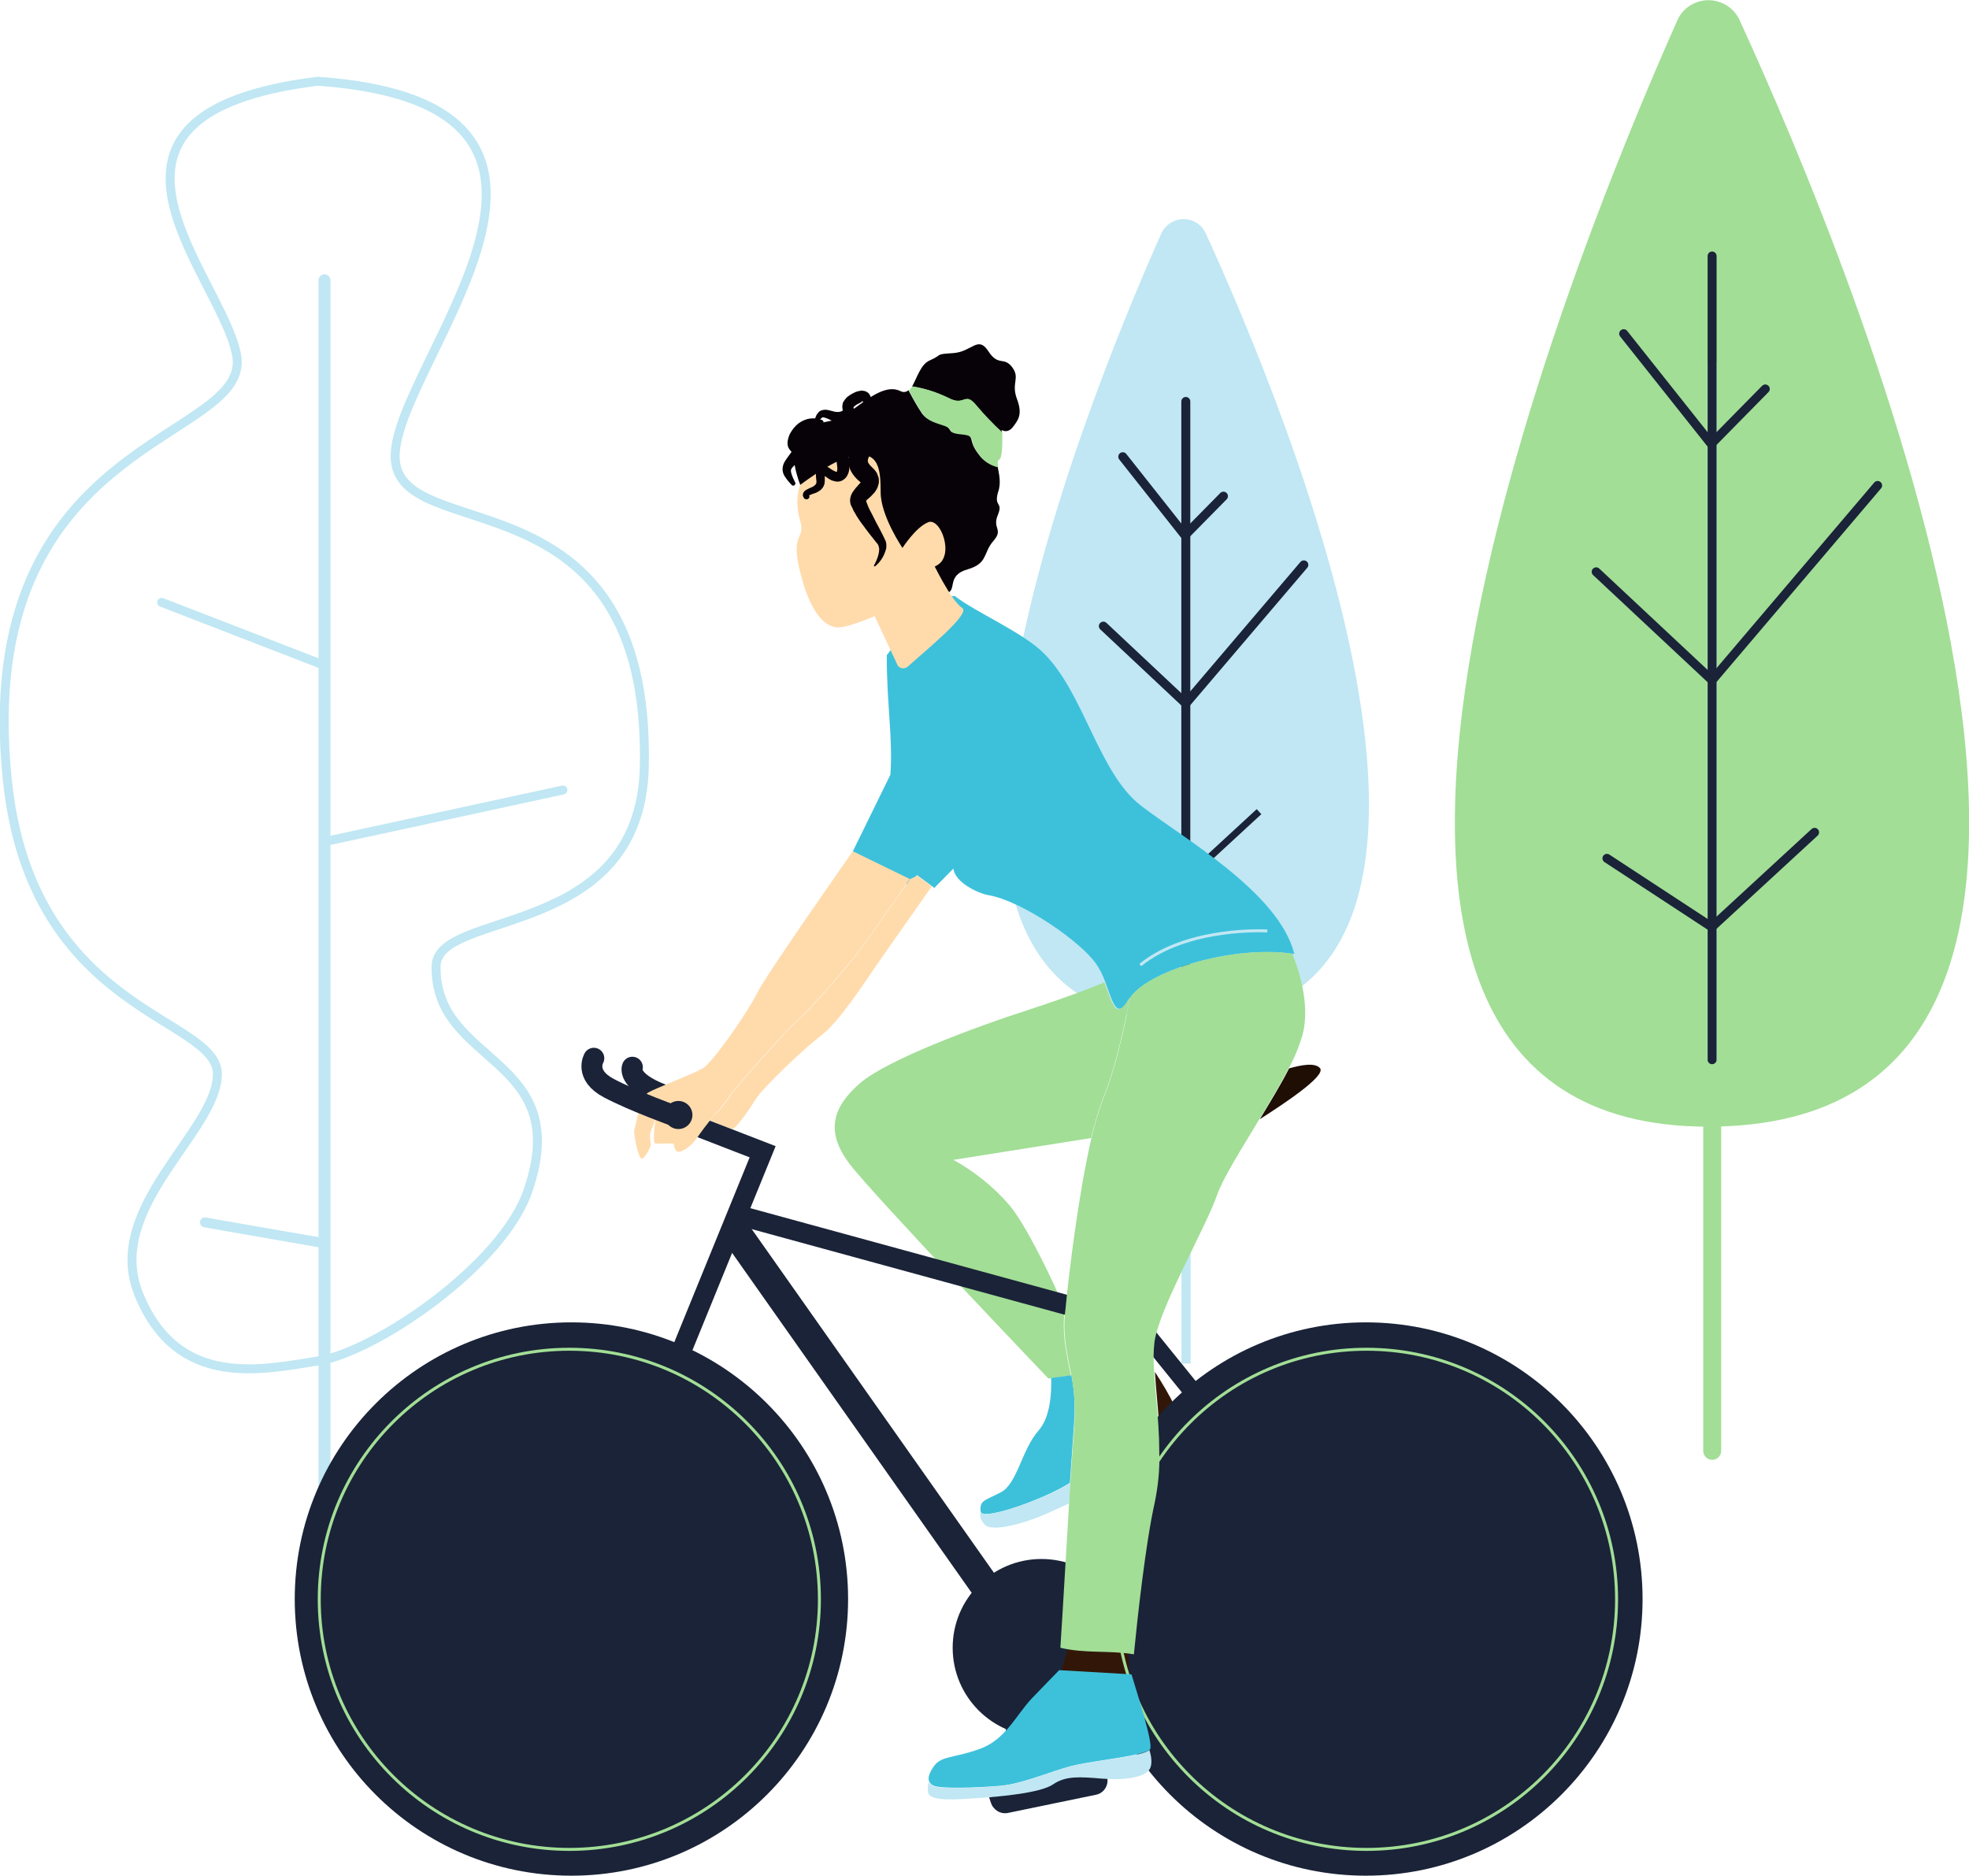 <?xml version="1.0" encoding="utf-8"?>
<!-- Generator: Adobe Illustrator 24.0.2, SVG Export Plug-In . SVG Version: 6.00 Build 0)  -->
<svg version="1.1" id="Layer_1" xmlns="http://www.w3.org/2000/svg" xmlns:xlink="http://www.w3.org/1999/xlink" x="0px" y="0px"
	 viewBox="0 0 659 627.8" style="enable-background:new 0 0 659 627.8;" xml:space="preserve">
<style type="text/css">
	.st0{fill:none;stroke:#A2DE96;stroke-width:6;stroke-linecap:round;stroke-miterlimit:10;}
	.st1{fill:#A2DE96;}
	.st2{fill:none;stroke:#C0E7F3;stroke-width:3.21;stroke-miterlimit:10;}
	.st3{fill:none;stroke:#1A2337;stroke-width:3;stroke-linecap:round;stroke-miterlimit:10;}
	.st4{fill:none;stroke:#C0E7F3;stroke-width:3.05;stroke-miterlimit:10;}
	.st5{fill:#C0E7F3;}
	.st6{fill:none;stroke:#21B787;stroke-width:2.29;stroke-miterlimit:10;}
	.st7{fill:none;stroke:#1A2337;stroke-width:2.29;stroke-miterlimit:10;}
	.st8{fill:none;stroke:#C0E7F3;stroke-width:3;stroke-miterlimit:10;}
	.st9{fill:none;stroke:#C0E7F3;stroke-width:4;stroke-linecap:round;stroke-miterlimit:10;}
	.st10{fill:none;stroke:#C0E7F3;stroke-width:3;stroke-linecap:round;stroke-miterlimit:10;}
	.st11{fill:none;stroke:#C0E7F3;stroke-width:3.32;stroke-linecap:round;stroke-miterlimit:10;}
	.st12{fill:#1A2337;}
	.st13{fill:#1E0E04;}
	.st14{fill:none;stroke:#1A2337;stroke-width:7;stroke-linecap:round;stroke-miterlimit:10;}
	.st15{fill:#3DC1DB;}
	.st16{fill:#321709;}
	.st17{fill:#FFDBAC;}
	.st18{fill:none;stroke:#1A2337;stroke-width:6.64;stroke-miterlimit:10;}
	.st19{fill:none;stroke:#1A2337;stroke-width:9.96;stroke-miterlimit:10;}
	.st20{fill:none;stroke:#1A2337;stroke-width:5.98;stroke-miterlimit:10;}
	.st21{fill:none;stroke:#1A2337;stroke-width:4;stroke-miterlimit:10;}
	.st22{fill:none;stroke:#1A2337;stroke-width:0.89;stroke-miterlimit:10;}
	.st23{fill:none;stroke:#C0E7F3;stroke-miterlimit:10;}
	.st24{fill:none;stroke:#A2DE96;stroke-miterlimit:10;}
	.st25{fill:#070207;}
</style>
<g id="Hero_IMG_Personal" transform="translate(122.289 176.216)">
	<g id="Group_130" transform="translate(-127.242 -176.725)">
		<path id="Path-9" class="st0" d="M578,486.1V374.9"/>
		<path id="Path-10" class="st1" d="M576.6,377.6c168.1,0,48.8-287.1,10.6-370.3c-2.6-5.8-9.5-8.3-15.2-5.7
			c-2.6,1.2-4.6,3.2-5.7,5.8C529.2,90.8,413.7,377.6,576.6,377.6z"/>
		<path id="Path-11" class="st2" d="M578,355.2V121.8"/>
		<g id="Group_128" transform="translate(539.174 86.194)">
			<path id="Path-12" class="st3" d="M0,105.7L38.8,142l55.4-65.2"/>
			<path id="Path-13" class="st3" d="M3.6,201.6l35.1,23l34.4-31.7"/>
			<path id="Path-14" class="st3" d="M38.8,269V0"/>
			<path id="Path-15" class="st3" d="M9.2,26l29.3,36.9l18.1-18.4"/>
		</g>
		<path id="Path-16" class="st4" d="M401.9,456.9V340.4"/>
		<path id="Path-17" class="st5" d="M400.9,342.3c119.7,0,34.7-204.4,7.6-263.7c-1.9-4.1-6.7-5.9-10.8-4c-1.8,0.8-3.3,2.3-4.1,4.1
			C367.1,138.2,284.9,342.3,400.9,342.3z"/>
		<path id="Path-18" class="st6" d="M401.9,326.4V160.2"/>
		<g id="Group_129" transform="translate(374.23 134.873)">
			<path id="Path-19" class="st3" d="M0,75.2l27.6,25.9l39.5-46.4"/>
			<path id="Path-20" class="st7" d="M2.6,143.5l25,16.4l24.5-22.6"/>
			<path id="Path-21" class="st3" d="M27.6,191.6V0"/>
			<path id="Path-22" class="st3" d="M6.5,18.5l20.8,26.3l12.9-13.1"/>
		</g>
		<path id="Path-23" class="st8" d="M111.5,456c-19,3-47.2,9.5-60.1-22.3c-11.8-29.1,26.3-54.5,26.3-73.7s-62.3-20.4-70.3-98.5
			c-12-115.8,82.6-112.8,76.7-142.4c-5.3-26.9-61-80.5,27.2-91.4c109.4,7.7,25.9,94.3,25.9,125.5s85.5,3,83.4,103.8
			c-1.2,58.3-69.3,47.7-69.7,66.9c-0.5,33.2,46.2,29.9,30.8,75C173.3,424,130.6,453,111.5,456z"/>
		<g id="Group_138" transform="translate(59.057 94.32)">
			<path id="Path-24" class="st9" d="M54.5,0v442.8"/>
			<path id="Path-25" class="st10" d="M0,107.8l54.5,21.1"/>
			<path id="Path-26" class="st10" d="M56.3,187.5l78-16.9"/>
			<path id="Path-27" class="st11" d="M14.5,315.3c1.8,0.4,40.1,7,40.1,7"/>
		</g>
		<path id="Path-28" class="st12" d="M336,602.1l38.8-11.1l0.8,4.8c0.3,2.5-1.3,4.9-3.8,5.4l-29.5,6.1c-2.5,0.5-4.9-1-5.7-3.4
			L336,602.1z"/>
		<path id="Path-29" class="st13" d="M426.6,375.1c3.5-5.8,7.1-11.7,9.8-17l0,0c3.8-1.1,8.8-2.1,10.4,0
			C448.6,360.7,434.9,369.8,426.6,375.1z"/>
		<path id="Path-30" class="st14" d="M216.6,357.7c0,0-2,4.5,9.9,9.1"/>
		<g transform="matrix(1, 0, 0, 1, 4.95, 0.51)">
			<path id="Path-31" class="st15" d="M433.2,319.3l-0.7-0.1c-19.9-2.9-48.3,5.7-54.3,14.8l0,0l-0.3,0.4c-4.2,7.2-5.4,1-8-5.8
				c-0.7-2-1.7-4-2.9-5.8c-5.1-7.6-25-21.3-36.2-23.2c-3.1-0.5-11.2-4.1-11.7-8.9l-6.4,6.5l-0.9-0.7l-4.9-3.6l-2.9,3.4l-0.8-0.4
				l-18.4-9.7l0.7-1.4l0,0l12.5-25.5c0.9-12.3-1.3-24.2-1.2-40.1c0.3,0.5,12.3-20.2,22.8-19.7c6.5,5.2,22.9,12.2,29.8,19.2
				c13.4,13.3,18.3,40,32.4,50.9C395.9,280.5,428.1,298.7,433.2,319.3z"/>
		</g>
		<g transform="matrix(1, 0, 0, 1, 4.95, 0.51)">
			<path id="Path-32" class="st1" d="M378.1,334c-1.6,8.6-4.7,23.5-9,33.8c-1.6,4.3-2.9,8.6-3.9,13.1l-46.1,7.3
				c7,3.9,13.3,8.9,18.6,15c5.7,6.7,14.2,24.4,18.7,34.9c-0.1,0.6-0.1,1.2-0.2,1.8c-0.7,7.9,1,13.8,2.2,20.5l-6.8,0.9l-0.7,0.1
				c0,0-58.1-60.8-66.6-71.9c-8.4-11.1-5.3-19.3,3.6-27c8.9-7.7,37.9-18.6,56.9-24.7c13.4-4.4,21.3-7.5,24.8-9c2.6,6.7,3.8,13,8,5.8
				L378.1,334z"/>
		</g>
		<path id="Path-33" class="st16" d="M398.3,471.5l-5.4,6.1c-0.4-6.4-1.1-12.5-1.4-17.9C394,463.5,396.3,467.4,398.3,471.5z"/>
		<g id="Group_135" transform="translate(332.99 460.807)">
			<g transform="matrix(1, 0, 0, 1, -328.04, -460.3)">
				<path id="Path-34" class="st15" d="M359.5,476c-0.3,4-0.8,11.4-1.4,20.3c-8.1,5.3-29.6,13-29.9,9.6c-0.4-3.8,1.4-3.6,6.9-6.5
					c5.4-2.9,6.9-14.3,12.5-20.6c4-4.5,4.4-13,4.2-17.6l6.8-0.9C359.6,465.5,359.9,470.8,359.5,476z"/>
			</g>
			<g transform="matrix(1, 0, 0, 1, -328.04, -460.3)">
				<path id="Path-35" class="st5" d="M358.2,496.4c-0.1,2.2-0.3,4.5-0.4,6.8c-2.1,1-4.8,2.2-7.9,3.6c-7.9,3.4-17.9,6-20.3,3.5
					c-2.4-2.5-1.3-4.4-1.3-4.4C328.6,509.3,350.1,501.6,358.2,496.4z"/>
			</g>
		</g>
		<path id="Path-36" class="st5" d="M393.1,486.6c0-3-0.1-6-0.3-9l5.4-6.1c0.6,1.2,1.1,2.5,1.4,3.9
			C400.1,478.7,395.9,483.8,393.1,486.6z"/>
		<path id="Path-37" class="st17" d="M316.8,297.2c-3.7,5.3-15.7,22.3-18.8,26.8c-3.6,5.3-12.3,18.6-18.1,23s-19.5,17.4-22,21.4
			s-6.3,9.3-7.7,10c-2.6-0.8-5.2-1.8-7.6-3c0.7-0.9,1.5-1.8,2.4-2.6c1.1-0.9,3.4-4.2,4.8-6.2c1.4-1.9,18-21,22.2-24.6
			c4.2-3.6,12.2-13,17.4-19.2c4.3-5.2,15.1-20.8,18.9-26.2l1.3-1.9l2.4-1.1L316.8,297.2z"/>
		<path id="Path-38" class="st18" d="M236.7,376.9l23.5,9.1L199,536.1"/>
		<path id="Path-39" class="st18" d="M251.6,407.1l131.6,36"/>
		<path id="Path-40" class="st19" d="M249.9,411.1L349.2,552"/>
		<path id="Path-41" class="st20" d="M385.4,443.1l77.8,96.2L356.8,552"/>
		<circle id="Oval" class="st12" cx="196.1" cy="536.1" r="16.6"/>
		<circle id="Oval-2" class="st12" cx="459.1" cy="537.9" r="16.6"/>
		<circle id="Oval-3" class="st12" cx="353.5" cy="552" r="29.7"/>
		<path id="Path-42" class="st21" d="M451.6,528.2l-102.4,2.9"/>
		<path id="Path-43" class="st21" d="M341.6,579.2l112.8-3.6c4.3-0.2,7.7-3.8,7.6-8.1c0-1.3-0.4-2.5-1-3.6l-9.5-16.5"/>
		<path id="Shape" class="st12" d="M103.6,535.7c0-51.1,41.5-92.6,92.6-92.6s92.6,41.5,92.6,92.6c0,51.1-41.5,92.6-92.6,92.6
			c0,0,0,0,0,0C145,628.3,103.6,586.9,103.6,535.7C103.6,535.7,103.6,535.7,103.6,535.7z"/>
		<path id="Shape-2" class="st12" d="M369.5,535.7c0-51.1,41.5-92.6,92.6-92.6s92.6,41.5,92.6,92.6c0,51.1-41.5,92.6-92.6,92.6
			c0,0,0,0,0,0C410.9,628.3,369.5,586.9,369.5,535.7C369.5,535.7,369.5,535.7,369.5,535.7z"/>
		<path id="Path-44" class="st22" d="M156.3,461.2l39.8,64"/>
		<path id="Path-45" class="st22" d="M173.5,455.3L199,526"/>
		<path id="Path-46" class="st22" d="M193.3,449.7l-1.6,81.4"/>
		<path id="Path-47" class="st22" d="M208.6,450.9L193.3,526"/>
		<path id="Path-48" class="st22" d="M221.3,455.3l-19.6,74.3"/>
		<path id="Path-49" class="st22" d="M254.4,472.1l-53.3,59l68.7-36.7"/>
		<path id="Path-50" class="st22" d="M265.1,483.1l-63.4,51.6"/>
		<path id="Path-51" class="st22" d="M281.5,512.6l-75.8,26.9"/>
		<path id="Path-52" class="st22" d="M283,532.9c-0.5,0-90.1,2-86.8,3.3"/>
		<path id="Path-53" class="st22" d="M281.5,554.9c-0.9-0.7-85.5-17.7-85.5-17.7"/>
		<path id="Path-54" class="st22" d="M273.4,575.2c0,0-80.5-32.6-80.1-32.6"/>
		<path id="Path-55" class="st22" d="M257.3,592.7c-0.2-0.9-53.5-53.2-53.5-53.2"/>
		<path id="Path-56" class="st22" d="M245.5,604.1l-41.8-61.5"/>
		<path id="Path-57" class="st22" d="M232,614.3l-31-69.5"/>
		<path id="Path-58" class="st22" d="M197,542.6l18.6,75.8"/>
		<path id="Path-59" class="st22" d="M196.1,542.6l-9.8,74.5"/>
		<path id="Path-60" class="st22" d="M191.2,534.7l-22.9,82.5"/>
		<path id="Path-61" class="st22" d="M197,538.6c-0.9,0-40.7,67.7-40.7,67.7"/>
		<path id="Path-62" class="st22" d="M191.6,537.2l-59,53.7"/>
		<path id="Path-63" class="st22" d="M189.6,536.1l-73.3,30"/>
		<path id="Path-64" class="st22" d="M190,538.6c-0.4,0.4-78.2,0.9-78.2,0.9"/>
		<path id="Path-65" class="st22" d="M114,519.5c0,0,77.1,14.7,75.6,13.4c-2.7-2.6-71-32.2-71-32.2"/>
		<path id="Path-66" class="st22" d="M194.8,532.9c0.4-2.1-66-51.4-66-51.4"/>
		<path id="Path-67" class="st22" d="M191.7,526l-44.6-61.5"/>
		<path id="Path-68" class="st22" d="M423.7,461.2l39.8,64"/>
		<path id="Path-69" class="st22" d="M440.9,455.3l25.5,70.7"/>
		<path id="Path-70" class="st22" d="M460.6,449.7l-1.6,81.4"/>
		<path id="Path-71" class="st22" d="M476,450.9L460.6,526"/>
		<path id="Path-72" class="st22" d="M488.7,455.3l-19.6,74.3"/>
		<path id="Path-73" class="st22" d="M521.8,472.1l-53.3,59l68.7-36.7"/>
		<path id="Path-74" class="st22" d="M532.4,483.1l-63.4,51.6"/>
		<path id="Path-75" class="st22" d="M548.9,512.6l-75.8,26.9"/>
		<path id="Path-76" class="st22" d="M550.3,532.9c-0.5,0-90.1,2-86.8,3.3"/>
		<path id="Path-77" class="st22" d="M548.8,554.9c-0.9-0.7-85.5-17.7-85.5-17.7"/>
		<path id="Path-78" class="st22" d="M540.8,575.2c0,0-80.5-32.6-80.1-32.6"/>
		<path id="Path-79" class="st22" d="M524.7,592.7c-0.2-0.9-53.5-53.2-53.5-53.2"/>
		<path id="Path-80" class="st22" d="M512.9,604.1l-41.8-61.5"/>
		<path id="Path-81" class="st22" d="M499.3,614.3l-31-69.5"/>
		<path id="Path-82" class="st22" d="M464.4,542.6l18.6,75.8"/>
		<path id="Path-83" class="st22" d="M463.4,542.6l-9.8,74.5"/>
		<path id="Path-84" class="st22" d="M458.5,534.7l-22.9,82.5"/>
		<path id="Path-85" class="st22" d="M464.4,538.6c-0.9,0-40.7,67.7-40.7,67.7"/>
		<path id="Path-86" class="st22" d="M459,537.2l-59,53.7"/>
		<path id="Path-87" class="st22" d="M457,536.1l-73.3,30"/>
		<path id="Path-88" class="st22" d="M457.4,538.6c-0.4,0.4-78.2,0.9-78.2,0.9"/>
		<path id="Path-89" class="st22" d="M381.4,519.5c0,0,77,14.7,75.6,13.4c-2.7-2.5-71.1-32.2-71.1-32.2"/>
		<path id="Path-90" class="st22" d="M462.3,532.9c0.4-2.1-66-51.4-66-51.4"/>
		<path id="Path-91" class="st22" d="M459.1,526l-44.6-61.5"/>
		<path id="Path-92" class="st16" d="M360.1,559.8l22.7,1.4l-0.1-7.6l-20.4-1.2C362.3,552.4,360.1,559.6,360.1,559.8z"/>
		<g transform="matrix(1, 0, 0, 1, 4.95, 0.51)">
			<path id="Path-93" class="st17" d="M304.5,294.2l-1.3,1.9c-3.7,5.4-14.6,21.1-18.9,26.2c-5.2,6.3-13.3,15.6-17.4,19.2
				c-4.2,3.6-20.8,22.7-22.2,24.6s-3.7,5.3-4.8,6.2c-0.6,0.5-1.1,1.1-1.5,1.7c-1.6,2-4,5.2-5.3,7.1c-1.9,2.6-4.6,4.4-6,4.4
				s-1.6-2.5-1.6-2.7c0.1-0.2-5.1,0.1-6.2-0.1s0.2-9,0.2-9c-0.3,1.4-0.8,2.8-1.4,4.2c-0.6,1.3-0.7,2.8-0.4,4.1
				c0.2,0.7,0.1,1.5-0.2,2.2c-0.7,1.4-1.9,3.6-2.7,3.6c-1.2,0-2.9-8.7-2.5-9.7s2.1-10.9,4.6-12.4c2.5-1.5,14.5-6,18.1-8
				c3.6-2,15.4-19.2,18.5-25.5s31.1-46,31.9-47.3L304.5,294.2z"/>
		</g>
		<circle id="Oval-4" class="st12" cx="232" cy="373.7" r="4.7"/>
		<path id="Path-94" class="st14" d="M203.7,354.7c0,0-3.3,5.6,5,10s22.8,9.6,22.8,9.6"/>
		<path id="Path-95" class="st23" d="M429.1,312.1c0,0-26.5-1.6-42.5,11.4"/>
		<circle id="Oval-5" class="st24" cx="195.5" cy="535.8" r="83.7"/>
		<circle id="Oval-6" class="st24" cx="462.3" cy="535.8" r="83.7"/>
		<path id="Path-96" class="st17" d="M318.4,191.4c-4.5,2.3-1.9-0.3-3,2.4c-0.5,1.2-1.2,2.4-2,3.4c-3.9,5.2-22.7,13.1-27.6,13.3
			c-4.9,0.2-9.8-5.2-13.1-18.7c-3.3-13.6,2-10.3,0-17.2c-2-6.9,0-11.6,0-11.6s0.6-0.5,1.6-1.3c3.1-2.4,10.3-7.5,16.4-8.6
			c8.1-1.5,11.6,4.1,11.6,12c0,4.7,0.9,9.3,2.7,13.6c0,0,4-7.9,8.4-8.8C325.1,167.5,324.6,188.3,318.4,191.4z"/>
		<path id="Path-97" class="st25" d="M343.9,143.5c-1.9,2.3-3.7,0.9-3.7,0.9s0,0.3,0.1,0.9c-3.1-2.9-6-5.9-8.7-9.1
			c-3.9-4.8-3.7,0.6-9.4-2.5c-3.8-1.9-7.8-3.2-12-3.8c1.6-2.8,2.9-7.4,5.8-8.7c4.8-2.1,1.6-2.1,7.9-2.5c6.4-0.4,8.3-6,11.8-0.7
			c3.4,5.3,5.2,1.7,8,5.4s-0.4,5.2,1.6,10.6C347.3,139.3,345.7,141.1,343.9,143.5z"/>
		<path id="Path-98" class="st1" d="M339.3,154.4c-0.6,0.3-0.5,1.2-0.2,2.6c-2.5-0.6-4.8-2.1-6.3-4.2c-4.4-5.4-0.6-6.3-5.9-6.8
			c-5.3-0.5-2.7-1.9-5.5-2.8s-5.7-1.5-7.6-4.1c-1.7-2.5-3.3-5.2-4.6-7.9c0.4-0.4,0.8-0.9,1.1-1.4c4.2,0.7,8.2,2,12,3.8
			c5.7,3.1,5.4-2.3,9.4,2.5c2.7,3.2,5.6,6.3,8.7,9.1C340.4,147.6,340.6,153.9,339.3,154.4z"/>
		<path id="Path-99" class="st25" d="M338.9,172.9c-1.9,4.6,2,4.7-1.5,8.7s-1.7,7.5-8.7,9.5c-7,2-3.4,7-6.8,7.9
			c-1.1,0.3-2.1-0.2-3.1,0c1.1-2.7-5-6.9-0.4-9.2c6.2-3.1,1.4-16.2-2.8-14.5c-4.2,1.7-8.6,8.6-8.6,8.6s-7.3-10.7-7.3-18.6
			s-0.7-13.8-8.9-12.3c-6.2,1.1-14.9,7.5-18,9.8c0,0-4.9-11.8-0.1-16.3c4.8-4.5,7-4.4,10.6-5.2c3.6-0.8,5.3-2.5,9-5.1
			c3.7-2.6,9.4-7.1,14-4.8c0.9,0.5,2,0.4,2.7-0.3c1.4,2.7,2.9,5.4,4.6,7.9c2,2.6,4.8,3.1,7.6,4.1c2.8,1,0.3,2.3,5.5,2.8
			c5.3,0.5,1.6,1.4,5.9,6.8c1.5,2.1,3.8,3.6,6.3,4.2c0.4,2.2,1.2,5.3,0.1,8.3C337.5,170.4,340.8,168.3,338.9,172.9z"/>
		<path id="Path-100" class="st25" d="M294.9,147.2c0.9,0.5,1.7,1.3,2,2.3c0.2,0.6,0.1,1.3-0.2,1.8c-0.4,1-0.8,1.9-1.1,2.5
			c-0.2,0.4-0.2,0.8-0.2,1.2c0.1,0.4,0.4,0.8,0.7,1.2l1.1,1.1l0.4,0.4c0.1,0.2,0.3,0.3,0.4,0.5l0.4,0.6c0.1,0.2,0.2,0.4,0.3,0.7
			c0.2,0.5,0.4,1.1,0.4,1.6c0,0.3,0,0.6,0,0.9c0,0.3-0.1,0.6-0.2,0.9c-0.2,0.9-0.7,1.7-1.3,2.5c-0.7,0.8-1.5,1.6-2.4,2.3L295,168
			c-0.1,0.1-0.1,0.1-0.2,0.2V168c0-0.1,0-0.2-0.1-0.3c-0.1-0.1,0,0,0,0.1l0.1,0.3l0.2,0.6c0.2,0.4,0.3,0.8,0.5,1.3
			c0.4,0.9,0.8,1.7,1.3,2.6c0.9,1.8,1.8,3.6,2.8,5.4c0.5,0.9,0.9,1.8,1.4,2.8c0,0.1,0.1,0.3,0.2,0.4l0.2,0.5c0.1,0.3,0.2,0.7,0.2,1
			v1c0,0.3-0.1,0.6-0.2,0.9c-0.6,2.1-1.8,4-3.5,5.4c-0.1,0.1-0.3,0.1-0.4,0c-0.1-0.1-0.1-0.2,0-0.3l0,0c0.5-0.9,0.9-1.8,1.2-2.7
			c0.3-0.9,0.5-1.8,0.5-2.7c0-0.2,0-0.4-0.1-0.6c-0.1-0.2-0.1-0.4-0.1-0.5c-0.1-0.2-0.1-0.3-0.2-0.4l-0.1-0.2
			c-0.1-0.1-0.1-0.2-0.2-0.2l-1.9-2.4c-1.3-1.6-2.5-3.3-3.7-4.9c-0.6-0.9-1.2-1.7-1.7-2.7c-0.3-0.5-0.6-0.9-0.8-1.5
			c-0.1-0.3-0.3-0.5-0.4-0.8l-0.2-0.4c-0.1-0.2-0.2-0.4-0.2-0.6c-0.3-1.1-0.1-2.3,0.4-3.3c0.2-0.4,0.4-0.7,0.7-1.1
			c0.2-0.3,0.4-0.5,0.6-0.8c0.6-0.7,1.3-1.4,1.8-2.1c0.1-0.2,0.2-0.4,0.1-0.2c-0.1,0.1,0,0.1,0,0.1c0,0,0,0.1,0,0.2v0.2
			c0,0-0.1,0-0.1-0.1c0-0.1,0,0-0.1-0.1l-0.2-0.1l-1.1-1c-1.1-1.1-2-2.4-2.5-3.9c-0.4-1.6-0.3-3.2,0.2-4.8c0.4-1.3,0.9-2.3,1.2-3.1
			c0.1-0.5,0.5-0.8,0.9-1c0.4-0.1,0.7-0.2,1.1-0.3c0.4-0.1,0.9-0.2,1.7-0.3l0,0C294.6,147.1,294.7,147.1,294.9,147.2z"/>
		<path id="Path-101" class="st25" d="M288.6,149.7c0.1,1.1,0.3,2.3,0.4,3.5c0.2,1.3,0.2,2.6,0.2,3.9c0,0.8-0.2,1.7-0.6,2.4
			c-0.2,0.5-0.6,1-1,1.3c-0.9,0.8-2.1,1.1-3.2,0.8c-0.4-0.1-0.9-0.2-1.3-0.4c-0.6-0.3-1.2-0.7-1.7-1.1c-0.4-0.3-0.8-0.6-1.2-0.8h0.1
			c0.2,0,0.5-0.1,0.7-0.3c0.3-0.4,0.1-0.3,0.1-0.1c-0.1,0.5-0.1,1-0.1,1.4v0.8c0,0.4,0,0.8-0.1,1.3c-0.2,0.9-0.7,1.6-1.4,2.2
			c-0.6,0.4-1.2,0.8-1.9,1c-0.6,0.2-1.2,0.4-1.6,0.6c-0.2,0.1-0.3,0.2-0.2,0.1s0-0.1,0-0.2v0.3c0.2,0.5-0.1,1.1-0.7,1.2
			c-0.4,0.1-0.9-0.1-1.1-0.4c-0.1-0.2-0.2-0.5-0.3-0.7c-0.1-0.3,0-0.7,0.1-1c0.2-0.5,0.6-0.8,1.1-1.1c0.7-0.4,1.2-0.6,1.7-0.8
			c0.4-0.2,0.8-0.4,1.2-0.8c0.2-0.2,0.4-0.5,0.4-0.8c0-0.2,0-0.3,0-0.5l-0.1-0.9c-0.1-0.7-0.1-1.4,0-2.1c0-0.2,0.1-0.5,0.2-0.7
			c0.1-0.4,0.4-0.7,0.7-1c0.4-0.4,1-0.5,1.5-0.5c0.3,0,0.6,0.1,0.9,0.2c0.6,0.3,1.3,0.7,1.8,1.1c0.4,0.3,0.9,0.5,1.3,0.7
			c0.4,0.2,0.6,0.1,0.5,0.1c0.1-0.1,0,0,0.1-0.2c0.1-0.4,0.1-0.7,0.1-1.1c-0.1-1.1-0.2-2.1-0.5-3.2c-0.2-1.1-0.5-2.3-0.8-3.5l0,0
			c-0.2-1.2,0.6-2.5,1.8-2.7c1.2-0.2,2.5,0.6,2.7,1.8C288.6,149.5,288.6,149.6,288.6,149.7z"/>
		<path id="Path-102" class="st25" d="M295.8,136.7c-0.6-0.3-1.2-0.7-1.6-1.2c-0.4-0.4-0.7-0.9-0.8-0.8c-0.1,0.1,0,0,0,0.1
			c0,0.1,0.1,0.1,0.1,0.1c0,0,0,0.1-0.1,0.1c-0.1,0.1-0.6,0.3-0.9,0.5c-0.7,0.3-1.3,0.7-1.8,1.2c-0.1,0.2,0-0.1-0.1,0
			c0,0.2,0.1,0.4,0.1,0.6c0.1,0.5,0.1,1.1,0,1.6c-0.1,0.3-0.2,0.7-0.4,1c-0.2,0.2-0.4,0.4-0.6,0.6c-0.2,0.2-0.3,0.3-0.5,0.4
			c-0.2,0.1-0.3,0.2-0.5,0.3c-0.6,0.3-1.3,0.5-2,0.6c-1.3,0.1-2.6-0.1-3.8-0.7c-0.7-0.4-1.5-0.7-2.3-0.9c-0.4-0.2-1.1,0.5-1.6,1.4
			l0,0c-0.2,0.3-0.7,0.5-1,0.2c-0.3-0.2-0.4-0.5-0.3-0.8c0.1-0.6,0.3-1.2,0.6-1.7c0.2-0.3,0.4-0.6,0.7-0.9c0.3-0.3,0.7-0.5,1.1-0.6
			c0.7-0.2,1.5-0.2,2.2,0c0.6,0.1,1.1,0.3,1.6,0.4c0.7,0.2,1.5,0.3,2.3,0.1c0.3-0.1,0.6-0.2,0.9-0.4c0.1,0,0.1-0.1,0.2-0.1
			c0,0,0.1-0.1,0.1-0.1s-0.1,0.1-0.2,0.3s0,0.2-0.1,0.1c-0.1-0.3-0.2-0.6-0.2-1c-0.1-0.5,0-1,0.1-1.5c0.1-0.5,0.4-0.9,0.7-1.3
			c0.2-0.3,0.5-0.6,0.8-0.9c0.3-0.2,0.5-0.4,0.8-0.6c0.5-0.3,1-0.6,1.6-0.9c0.6-0.3,1.3-0.5,2-0.6c0.5-0.1,1,0,1.5,0.1
			c0.6,0.2,1.1,0.5,1.4,0.9c0.4,0.6,0.7,1.2,0.8,1.9c0.1,0.4,0.1,0.8,0.2,1.3l0.1,0.2c0.1,0.4-0.1,0.8-0.5,1
			C296.2,136.7,296,136.7,295.8,136.7L295.8,136.7z"/>
		<path id="Path-103" class="st25" d="M280,142.8c-1.1,0.2-2.1,0.5-3.1,0.9c-0.8,0.4-1.6,1-2.3,1.6c-0.7,0.7-1.2,1.5-1.7,2.4
			c-0.2,0.3-0.4,0.7-0.5,1.1v0.1c0,0-0.1-0.1,0,0c0.1,0.1,0.2,0.3,0.5,0.6c0.2,0.2,0.4,0.5,0.5,0.8c0.2,0.4,0.3,0.8,0.3,1.2
			c0,0.6-0.1,1.2-0.4,1.8c-0.2,0.4-0.4,0.7-0.7,1c-0.8,1-1.8,1.9-2.4,2.6c-0.2,0.2-0.4,0.5-0.5,0.8c-0.1,0.4,0,0.8,0.1,1.2
			c0.3,1.1,0.8,2.1,1.3,3.1l0,0c0.2,0.4,0,0.8-0.4,1c-0.3,0.1-0.6,0.1-0.8-0.2c-0.9-0.9-1.7-1.9-2.4-3c-0.9-1.5-0.8-3.3,0.1-4.8
			c0.8-1.3,1.5-2.1,2.1-3c0.1-0.2,0.2-0.3,0.3-0.5v0.1c0,0.1,0,0.2,0.1,0.3l0,0c-0.3-0.2-0.5-0.5-0.7-0.7c-0.4-0.5-0.7-1-0.8-1.6
			c-0.1-0.5-0.1-1.1,0-1.7c0.2-0.8,0.4-1.6,0.8-2.3c0.7-1.3,1.6-2.4,2.7-3.3c1.2-0.9,2.5-1.5,4-1.7c1.4-0.2,2.8,0,4,0.5
			c0.4,0.2,0.6,0.6,0.4,1C280.5,142.6,280.3,142.7,280,142.8L280,142.8z"/>
		<path id="Path-104" class="st17" d="M316.8,188.1c0,0,6.4,13.5,10.2,15.9c3,1.9-12.7,14.6-18.2,19.6c-0.9,0.8-2.3,0.8-3.2-0.1
			c-0.2-0.2-0.3-0.4-0.4-0.7l-9-19.2L316.8,188.1z"/>
		<g transform="matrix(1, 0, 0, 1, 4.95, 0.51)">
			<path id="Path-105" class="st1" d="M432.5,319.2c-19.9-2.9-48.3,5.7-54.3,14.8l0,0c-1.6,8.6-4.7,23.5-9,33.8
				c-1.6,4.3-2.9,8.6-3.9,13.1c-4.3,18.4-7.6,45.6-8.7,57.3c-0.1,0.6-0.1,1.2-0.2,1.8c-0.7,7.9,1,13.8,2.2,20.5
				c1,5.2,1.3,10.5,1,15.7c-0.3,4-0.8,11.4-1.4,20.3c-0.1,2.2-0.3,4.5-0.4,6.8c-0.4,6.3-2,34.3-2.9,48.2c8.2,2,16.3,0.8,24.6,2.2
				c1.2-12.2,3.9-37.1,7-50.9c1.1-5.4,1.7-11,1.5-16.6l0,0c0-3-0.1-6-0.3-9c-0.4-6.4-1.1-12.5-1.4-17.9l0,0
				c-0.3-3.4-0.3-6.8,0.1-10.2c1.7-11.6,17.2-38.2,21-49.3c1.9-5.4,8-15.1,14.1-25.2c3.5-5.8,7.1-11.7,9.8-17l0,0
				c2-3.6,3.5-7.4,4.7-11.4C438.6,335.9,434.5,324.1,432.5,319.2z"/>
		</g>
		<g id="Group_136" transform="translate(315.579 559.623)">
			<g transform="matrix(1, 0, 0, 1, -310.63, -559.11)">
				<path id="Path-106" class="st15" d="M384.9,585.5L384.9,585.5c-1.9,2.1-17.3,3.6-24.7,5.2c-7.4,1.6-17.4,6.3-25.4,7
					s-19.9,1-22.2,0c-0.7-0.2-1.2-0.7-1.6-1.4c-0.5-1.2-0.1-2.8,1.6-5.2c2.5-3.5,6.6-2.6,15.2-5.7c8.6-3,12.2-11.2,17.4-16.8
					c3.5-3.7,7.3-7.5,9.4-9.7v0.1l24.1,1.4C380.9,567.7,386.1,583.9,384.9,585.5z"/>
			</g>
			<g transform="matrix(1, 0, 0, 1, -310.63, -559.11)">
				<path id="Path-107" class="st5" d="M385,591.7c-1.3,3.3-9,4.2-16.2,3.6s-12.1-1-16.3,1.9c-4.2,2.9-17.5,4.1-25,4.6
					s-16.5,1.3-16.9-2c-0.1-1.1-0.1-2.3,0.2-3.4c0.3,0.6,0.9,1.1,1.6,1.4c2.3,1,14.2,0.7,22.2,0c8-0.7,18-5.4,25.4-7
					s22.8-3.1,24.7-5.1C385.3,587.6,385.7,590,385,591.7z"/>
			</g>
		</g>
	</g>
</g>
</svg>
